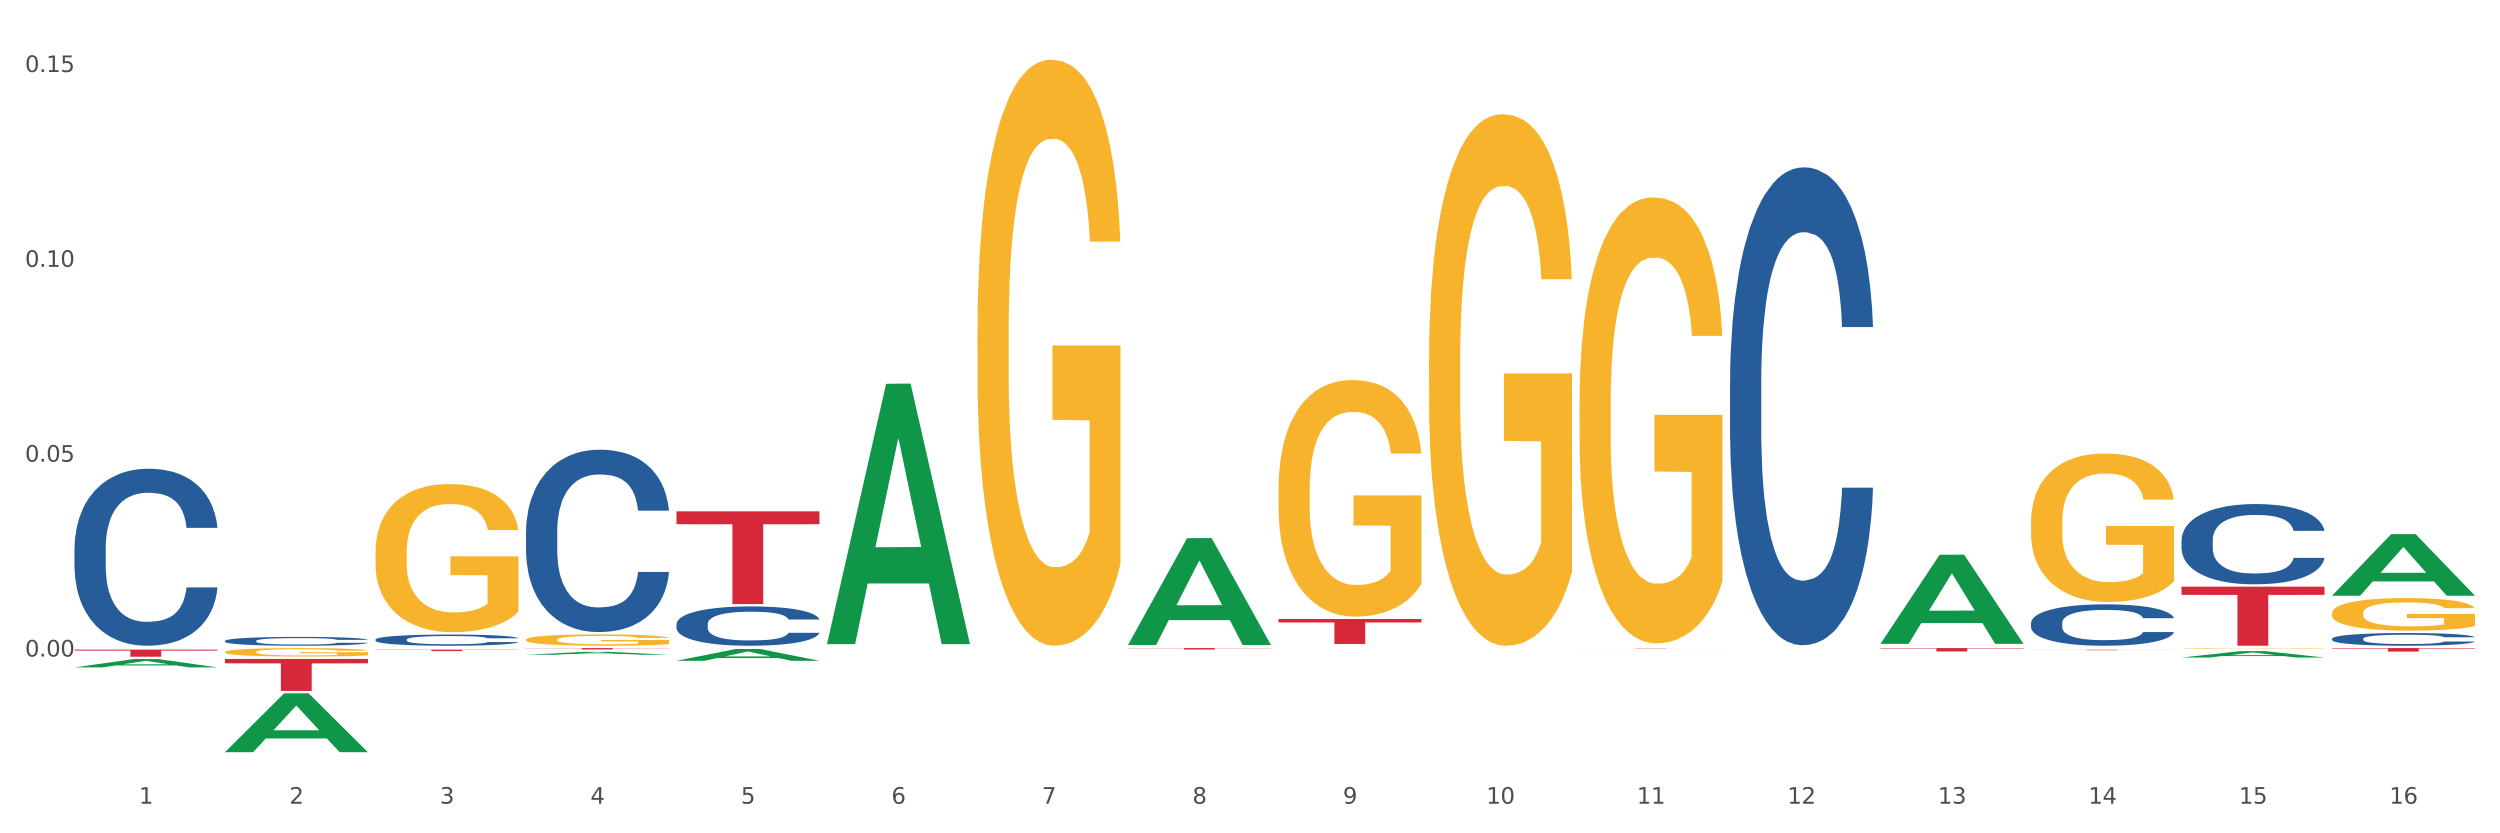 <?xml version="1.0" encoding="utf-8" standalone="no"?>
<!DOCTYPE svg PUBLIC "-//W3C//DTD SVG 1.1//EN"
  "http://www.w3.org/Graphics/SVG/1.1/DTD/svg11.dtd">
<svg xmlns:xlink="http://www.w3.org/1999/xlink" width="1080pt" height="360pt" viewBox="0 0 1080 360" xmlns="http://www.w3.org/2000/svg" version="1.1">
 <rect x="0" y="0" width="1080" height="360" fill="#333333" stroke="none"/>
 <defs>
  <style type="text/css">*{stroke-linejoin: round; stroke-linecap: butt}</style>
 </defs>
 <g id="figure_1">
  <g id="patch_1">
   <path d="M 0 360 
L 1080 360 
L 1080 0 
L 0 0 
z
" style="fill: #ffffff; stroke: #ffffff; stroke-linejoin: miter"/>
  </g>
  <g id="axes_1">
   <g id="matplotlib.axis_1">
    <g id="xtick_1">
     <g id="text_1">
      <!-- 1 -->
      <g style="fill: #4d4d4d" transform="translate(60.004 347.204) scale(0.096 -0.096)">
       <defs>
        <path id="DejaVuSans-31" d="M 794 531 
L 1825 531 
L 1825 4091 
L 703 3866 
L 703 4441 
L 1819 4666 
L 2450 4666 
L 2450 531 
L 3481 531 
L 3481 0 
L 794 0 
L 794 531 
z
" transform="scale(0.016)"/>
       </defs>
       <use xlink:href="#DejaVuSans-31"/>
      </g>
     </g>
    </g>
    <g id="xtick_2">
     <g id="text_2">
      <!-- 2 -->
      <g style="fill: #4d4d4d" transform="translate(125.021 347.204) scale(0.096 -0.096)">
       <defs>
        <path id="DejaVuSans-32" d="M 1228 531 
L 3431 531 
L 3431 0 
L 469 0 
L 469 531 
Q 828 903 1448 1529 
Q 2069 2156 2228 2338 
Q 2531 2678 2651 2914 
Q 2772 3150 2772 3378 
Q 2772 3750 2511 3984 
Q 2250 4219 1831 4219 
Q 1534 4219 1204 4116 
Q 875 4013 500 3803 
L 500 4441 
Q 881 4594 1212 4672 
Q 1544 4750 1819 4750 
Q 2544 4750 2975 4387 
Q 3406 4025 3406 3419 
Q 3406 3131 3298 2873 
Q 3191 2616 2906 2266 
Q 2828 2175 2409 1742 
Q 1991 1309 1228 531 
z
" transform="scale(0.016)"/>
       </defs>
       <use xlink:href="#DejaVuSans-32"/>
      </g>
     </g>
    </g>
    <g id="xtick_3">
     <g id="text_3">
      <!-- 3 -->
      <g style="fill: #4d4d4d" transform="translate(190.039 347.204) scale(0.096 -0.096)">
       <defs>
        <path id="DejaVuSans-33" d="M 2597 2516 
Q 3050 2419 3304 2112 
Q 3559 1806 3559 1356 
Q 3559 666 3084 287 
Q 2609 -91 1734 -91 
Q 1441 -91 1130 -33 
Q 819 25 488 141 
L 488 750 
Q 750 597 1062 519 
Q 1375 441 1716 441 
Q 2309 441 2620 675 
Q 2931 909 2931 1356 
Q 2931 1769 2642 2001 
Q 2353 2234 1838 2234 
L 1294 2234 
L 1294 2753 
L 1863 2753 
Q 2328 2753 2575 2939 
Q 2822 3125 2822 3475 
Q 2822 3834 2567 4026 
Q 2313 4219 1838 4219 
Q 1578 4219 1281 4162 
Q 984 4106 628 3988 
L 628 4550 
Q 988 4650 1302 4700 
Q 1616 4750 1894 4750 
Q 2613 4750 3031 4423 
Q 3450 4097 3450 3541 
Q 3450 3153 3228 2886 
Q 3006 2619 2597 2516 
z
" transform="scale(0.016)"/>
       </defs>
       <use xlink:href="#DejaVuSans-33"/>
      </g>
     </g>
    </g>
    <g id="xtick_4">
     <g id="text_4">
      <!-- 4 -->
      <g style="fill: #4d4d4d" transform="translate(255.056 347.204) scale(0.096 -0.096)">
       <defs>
        <path id="DejaVuSans-34" d="M 2419 4116 
L 825 1625 
L 2419 1625 
L 2419 4116 
z
M 2253 4666 
L 3047 4666 
L 3047 1625 
L 3713 1625 
L 3713 1100 
L 3047 1100 
L 3047 0 
L 2419 0 
L 2419 1100 
L 313 1100 
L 313 1709 
L 2253 4666 
z
" transform="scale(0.016)"/>
       </defs>
       <use xlink:href="#DejaVuSans-34"/>
      </g>
     </g>
    </g>
    <g id="xtick_5">
     <g id="text_5">
      <!-- 5 -->
      <g style="fill: #4d4d4d" transform="translate(320.073 347.204) scale(0.096 -0.096)">
       <defs>
        <path id="DejaVuSans-35" d="M 691 4666 
L 3169 4666 
L 3169 4134 
L 1269 4134 
L 1269 2991 
Q 1406 3038 1543 3061 
Q 1681 3084 1819 3084 
Q 2600 3084 3056 2656 
Q 3513 2228 3513 1497 
Q 3513 744 3044 326 
Q 2575 -91 1722 -91 
Q 1428 -91 1123 -41 
Q 819 9 494 109 
L 494 744 
Q 775 591 1075 516 
Q 1375 441 1709 441 
Q 2250 441 2565 725 
Q 2881 1009 2881 1497 
Q 2881 1984 2565 2268 
Q 2250 2553 1709 2553 
Q 1456 2553 1204 2497 
Q 953 2441 691 2322 
L 691 4666 
z
" transform="scale(0.016)"/>
       </defs>
       <use xlink:href="#DejaVuSans-35"/>
      </g>
     </g>
    </g>
    <g id="xtick_6">
     <g id="text_6">
      <!-- 6 -->
      <g style="fill: #4d4d4d" transform="translate(385.09 347.204) scale(0.096 -0.096)">
       <defs>
        <path id="DejaVuSans-36" d="M 2113 2584 
Q 1688 2584 1439 2293 
Q 1191 2003 1191 1497 
Q 1191 994 1439 701 
Q 1688 409 2113 409 
Q 2538 409 2786 701 
Q 3034 994 3034 1497 
Q 3034 2003 2786 2293 
Q 2538 2584 2113 2584 
z
M 3366 4563 
L 3366 3988 
Q 3128 4100 2886 4159 
Q 2644 4219 2406 4219 
Q 1781 4219 1451 3797 
Q 1122 3375 1075 2522 
Q 1259 2794 1537 2939 
Q 1816 3084 2150 3084 
Q 2853 3084 3261 2657 
Q 3669 2231 3669 1497 
Q 3669 778 3244 343 
Q 2819 -91 2113 -91 
Q 1303 -91 875 529 
Q 447 1150 447 2328 
Q 447 3434 972 4092 
Q 1497 4750 2381 4750 
Q 2619 4750 2861 4703 
Q 3103 4656 3366 4563 
z
" transform="scale(0.016)"/>
       </defs>
       <use xlink:href="#DejaVuSans-36"/>
      </g>
     </g>
    </g>
    <g id="xtick_7">
     <g id="text_7">
      <!-- 7 -->
      <g style="fill: #4d4d4d" transform="translate(450.108 347.204) scale(0.096 -0.096)">
       <defs>
        <path id="DejaVuSans-37" d="M 525 4666 
L 3525 4666 
L 3525 4397 
L 1831 0 
L 1172 0 
L 2766 4134 
L 525 4134 
L 525 4666 
z
" transform="scale(0.016)"/>
       </defs>
       <use xlink:href="#DejaVuSans-37"/>
      </g>
     </g>
    </g>
    <g id="xtick_8">
     <g id="text_8">
      <!-- 8 -->
      <g style="fill: #4d4d4d" transform="translate(515.125 347.204) scale(0.096 -0.096)">
       <defs>
        <path id="DejaVuSans-38" d="M 2034 2216 
Q 1584 2216 1326 1975 
Q 1069 1734 1069 1313 
Q 1069 891 1326 650 
Q 1584 409 2034 409 
Q 2484 409 2743 651 
Q 3003 894 3003 1313 
Q 3003 1734 2745 1975 
Q 2488 2216 2034 2216 
z
M 1403 2484 
Q 997 2584 770 2862 
Q 544 3141 544 3541 
Q 544 4100 942 4425 
Q 1341 4750 2034 4750 
Q 2731 4750 3128 4425 
Q 3525 4100 3525 3541 
Q 3525 3141 3298 2862 
Q 3072 2584 2669 2484 
Q 3125 2378 3379 2068 
Q 3634 1759 3634 1313 
Q 3634 634 3220 271 
Q 2806 -91 2034 -91 
Q 1263 -91 848 271 
Q 434 634 434 1313 
Q 434 1759 690 2068 
Q 947 2378 1403 2484 
z
M 1172 3481 
Q 1172 3119 1398 2916 
Q 1625 2713 2034 2713 
Q 2441 2713 2670 2916 
Q 2900 3119 2900 3481 
Q 2900 3844 2670 4047 
Q 2441 4250 2034 4250 
Q 1625 4250 1398 4047 
Q 1172 3844 1172 3481 
z
" transform="scale(0.016)"/>
       </defs>
       <use xlink:href="#DejaVuSans-38"/>
      </g>
     </g>
    </g>
    <g id="xtick_9">
     <g id="text_9">
      <!-- 9 -->
      <g style="fill: #4d4d4d" transform="translate(580.142 347.204) scale(0.096 -0.096)">
       <defs>
        <path id="DejaVuSans-39" d="M 703 97 
L 703 672 
Q 941 559 1184 500 
Q 1428 441 1663 441 
Q 2288 441 2617 861 
Q 2947 1281 2994 2138 
Q 2813 1869 2534 1725 
Q 2256 1581 1919 1581 
Q 1219 1581 811 2004 
Q 403 2428 403 3163 
Q 403 3881 828 4315 
Q 1253 4750 1959 4750 
Q 2769 4750 3195 4129 
Q 3622 3509 3622 2328 
Q 3622 1225 3098 567 
Q 2575 -91 1691 -91 
Q 1453 -91 1209 -44 
Q 966 3 703 97 
z
M 1959 2075 
Q 2384 2075 2632 2365 
Q 2881 2656 2881 3163 
Q 2881 3666 2632 3958 
Q 2384 4250 1959 4250 
Q 1534 4250 1286 3958 
Q 1038 3666 1038 3163 
Q 1038 2656 1286 2365 
Q 1534 2075 1959 2075 
z
" transform="scale(0.016)"/>
       </defs>
       <use xlink:href="#DejaVuSans-39"/>
      </g>
     </g>
    </g>
    <g id="xtick_10">
     <g id="text_10">
      <!-- 10 -->
      <g style="fill: #4d4d4d" transform="translate(642.105 347.204) scale(0.096 -0.096)">
       <defs>
        <path id="DejaVuSans-30" d="M 2034 4250 
Q 1547 4250 1301 3770 
Q 1056 3291 1056 2328 
Q 1056 1369 1301 889 
Q 1547 409 2034 409 
Q 2525 409 2770 889 
Q 3016 1369 3016 2328 
Q 3016 3291 2770 3770 
Q 2525 4250 2034 4250 
z
M 2034 4750 
Q 2819 4750 3233 4129 
Q 3647 3509 3647 2328 
Q 3647 1150 3233 529 
Q 2819 -91 2034 -91 
Q 1250 -91 836 529 
Q 422 1150 422 2328 
Q 422 3509 836 4129 
Q 1250 4750 2034 4750 
z
" transform="scale(0.016)"/>
       </defs>
       <use xlink:href="#DejaVuSans-31"/>
       <use xlink:href="#DejaVuSans-30" transform="translate(63.623 0)"/>
      </g>
     </g>
    </g>
    <g id="xtick_11">
     <g id="text_11">
      <!-- 11 -->
      <g style="fill: #4d4d4d" transform="translate(707.123 347.204) scale(0.096 -0.096)">
       <use xlink:href="#DejaVuSans-31"/>
       <use xlink:href="#DejaVuSans-31" transform="translate(63.623 0)"/>
      </g>
     </g>
    </g>
    <g id="xtick_12">
     <g id="text_12">
      <!-- 12 -->
      <g style="fill: #4d4d4d" transform="translate(772.14 347.204) scale(0.096 -0.096)">
       <use xlink:href="#DejaVuSans-31"/>
       <use xlink:href="#DejaVuSans-32" transform="translate(63.623 0)"/>
      </g>
     </g>
    </g>
    <g id="xtick_13">
     <g id="text_13">
      <!-- 13 -->
      <g style="fill: #4d4d4d" transform="translate(837.157 347.204) scale(0.096 -0.096)">
       <use xlink:href="#DejaVuSans-31"/>
       <use xlink:href="#DejaVuSans-33" transform="translate(63.623 0)"/>
      </g>
     </g>
    </g>
    <g id="xtick_14">
     <g id="text_14">
      <!-- 14 -->
      <g style="fill: #4d4d4d" transform="translate(902.174 347.204) scale(0.096 -0.096)">
       <use xlink:href="#DejaVuSans-31"/>
       <use xlink:href="#DejaVuSans-34" transform="translate(63.623 0)"/>
      </g>
     </g>
    </g>
    <g id="xtick_15">
     <g id="text_15">
      <!-- 15 -->
      <g style="fill: #4d4d4d" transform="translate(967.192 347.204) scale(0.096 -0.096)">
       <use xlink:href="#DejaVuSans-31"/>
       <use xlink:href="#DejaVuSans-35" transform="translate(63.623 0)"/>
      </g>
     </g>
    </g>
    <g id="xtick_16">
     <g id="text_16">
      <!-- 16 -->
      <g style="fill: #4d4d4d" transform="translate(1032.209 347.204) scale(0.096 -0.096)">
       <use xlink:href="#DejaVuSans-31"/>
       <use xlink:href="#DejaVuSans-36" transform="translate(63.623 0)"/>
      </g>
     </g>
    </g>
    <g id="xtick_17"/>
    <g id="xtick_18"/>
    <g id="xtick_19"/>
    <g id="xtick_20"/>
    <g id="xtick_21"/>
    <g id="xtick_22"/>
    <g id="xtick_23"/>
    <g id="xtick_24"/>
    <g id="xtick_25"/>
    <g id="xtick_26"/>
    <g id="xtick_27"/>
    <g id="xtick_28"/>
    <g id="xtick_29"/>
    <g id="xtick_30"/>
    <g id="xtick_31"/>
   </g>
   <g id="matplotlib.axis_2">
    <g id="ytick_1">
     <g id="text_17">
      <!-- 0.00 -->
      <g style="fill: #4d4d4d" transform="translate(10.8 283.622) scale(0.096 -0.096)">
       <defs>
        <path id="DejaVuSans-2e" d="M 684 794 
L 1344 794 
L 1344 0 
L 684 0 
L 684 794 
z
" transform="scale(0.016)"/>
       </defs>
       <use xlink:href="#DejaVuSans-30"/>
       <use xlink:href="#DejaVuSans-2e" transform="translate(63.623 0)"/>
       <use xlink:href="#DejaVuSans-30" transform="translate(95.41 0)"/>
       <use xlink:href="#DejaVuSans-30" transform="translate(159.033 0)"/>
      </g>
     </g>
    </g>
    <g id="ytick_2">
     <g id="text_18">
      <!-- 0.05 -->
      <g style="fill: #4d4d4d" transform="translate(10.8 199.453) scale(0.096 -0.096)">
       <use xlink:href="#DejaVuSans-30"/>
       <use xlink:href="#DejaVuSans-2e" transform="translate(63.623 0)"/>
       <use xlink:href="#DejaVuSans-30" transform="translate(95.41 0)"/>
       <use xlink:href="#DejaVuSans-35" transform="translate(159.033 0)"/>
      </g>
     </g>
    </g>
    <g id="ytick_3">
     <g id="text_19">
      <!-- 0.10 -->
      <g style="fill: #4d4d4d" transform="translate(10.8 115.284) scale(0.096 -0.096)">
       <use xlink:href="#DejaVuSans-30"/>
       <use xlink:href="#DejaVuSans-2e" transform="translate(63.623 0)"/>
       <use xlink:href="#DejaVuSans-31" transform="translate(95.41 0)"/>
       <use xlink:href="#DejaVuSans-30" transform="translate(159.033 0)"/>
      </g>
     </g>
    </g>
    <g id="ytick_4">
     <g id="text_20">
      <!-- 0.15 -->
      <g style="fill: #4d4d4d" transform="translate(10.8 31.115) scale(0.096 -0.096)">
       <use xlink:href="#DejaVuSans-30"/>
       <use xlink:href="#DejaVuSans-2e" transform="translate(63.623 0)"/>
       <use xlink:href="#DejaVuSans-31" transform="translate(95.41 0)"/>
       <use xlink:href="#DejaVuSans-35" transform="translate(159.033 0)"/>
      </g>
     </g>
    </g>
    <g id="ytick_5"/>
    <g id="ytick_6"/>
    <g id="ytick_7"/>
    <g id="ytick_8"/>
   </g>
   <g id="PolyCollection_1">
    <path d="M 32.175 288.312 
L 32.239 288.309 
L 57.709 284.721 
L 68.28 284.717 
L 93.941 288.319 
L 81.715 288.319 
L 76.176 287.48 
L 49.877 287.48 
L 49.686 287.494 
L 44.337 288.319 
L 32.175 288.319 
L 32.175 288.312 
L 53.188 286.98 
L 72.864 286.976 
L 63.122 285.485 
L 62.995 285.478 
L 62.867 285.488 
L 53.125 286.976 
L 53.188 286.98 
L 32.175 288.312 
z
" clip-path="url(#p51ffad0841)" style="fill: #109648"/>
    <path d="M 162.209 276.296 
L 162.282 276.291 
L 162.282 276.168 
L 162.502 276 
L 163.305 275.691 
L 164.327 275.457 
L 166.079 275.183 
L 167.028 275.069 
L 168.269 274.941 
L 170.825 274.733 
L 173.745 274.557 
L 175.789 274.46 
L 177.323 274.398 
L 180.754 274.287 
L 182.725 274.239 
L 184.77 274.199 
L 186.522 274.173 
L 189.442 274.142 
L 191.778 274.128 
L 194.48 274.124 
L 196.743 274.128 
L 199.737 274.146 
L 204.117 274.199 
L 205.796 274.23 
L 208.06 274.283 
L 210.396 274.354 
L 212.294 274.424 
L 214.485 274.526 
L 216.748 274.658 
L 218.938 274.826 
L 220.471 274.98 
L 221.713 275.144 
L 222.808 275.342 
L 223.611 275.559 
L 223.976 275.74 
L 210.615 275.74 
L 210.25 275.576 
L 209.52 275.4 
L 208.79 275.281 
L 207.987 275.183 
L 206.746 275.073 
L 205.65 275.002 
L 203.825 274.919 
L 202.146 274.866 
L 200.759 274.835 
L 199.079 274.808 
L 195.502 274.782 
L 192.947 274.782 
L 191.34 274.791 
L 189.369 274.813 
L 187.69 274.844 
L 185.719 274.897 
L 184.185 274.954 
L 182.652 275.029 
L 181.776 275.082 
L 180.462 275.179 
L 179.586 275.258 
L 178.418 275.395 
L 177.761 275.492 
L 176.592 275.744 
L 176.081 275.929 
L 175.862 276.057 
L 175.716 276.199 
L 175.716 276.887 
L 176.154 277.196 
L 176.519 277.329 
L 177.104 277.479 
L 178.199 277.673 
L 179.805 277.863 
L 181.484 278 
L 182.871 278.084 
L 184.185 278.145 
L 185.5 278.194 
L 187.106 278.238 
L 188.42 278.264 
L 190.391 278.291 
L 192.728 278.304 
L 194.553 278.304 
L 198.276 278.282 
L 199.956 278.26 
L 201.562 278.229 
L 203.314 278.181 
L 204.701 278.128 
L 205.504 278.088 
L 206.819 278.004 
L 207.841 277.916 
L 208.717 277.814 
L 209.301 277.726 
L 209.958 277.594 
L 210.469 277.443 
L 210.615 277.364 
L 223.976 277.364 
L 223.684 277.523 
L 223.173 277.677 
L 222.151 277.885 
L 221.348 278.004 
L 220.106 278.15 
L 218.792 278.273 
L 216.967 278.41 
L 215.288 278.512 
L 213.535 278.6 
L 211.637 278.679 
L 208.206 278.79 
L 206.965 278.821 
L 204.336 278.874 
L 202.292 278.905 
L 199.299 278.935 
L 196.232 278.953 
L 193.02 278.958 
L 190.172 278.949 
L 187.033 278.922 
L 185.062 278.896 
L 182.871 278.856 
L 180.316 278.794 
L 177.907 278.719 
L 175.643 278.631 
L 173.526 278.529 
L 171.555 278.415 
L 168.999 278.225 
L 167.101 278.039 
L 165.714 277.867 
L 164.765 277.722 
L 163.816 277.536 
L 163.305 277.408 
L 162.502 277.099 
L 162.209 276.812 
L 162.209 276.296 
z
" clip-path="url(#p51ffad0841)" style="fill: #255c99"/>
    <path d="M 227.227 229.664 
L 227.3 229.592 
L 227.3 227.577 
L 227.519 224.843 
L 228.322 219.806 
L 229.344 215.993 
L 231.096 211.532 
L 232.045 209.661 
L 233.287 207.575 
L 235.842 204.193 
L 238.762 201.315 
L 240.807 199.732 
L 242.34 198.725 
L 245.771 196.926 
L 247.743 196.135 
L 249.787 195.487 
L 251.539 195.055 
L 254.459 194.552 
L 256.796 194.336 
L 259.497 194.264 
L 261.76 194.336 
L 264.754 194.624 
L 269.134 195.487 
L 270.814 195.991 
L 273.077 196.854 
L 275.413 198.005 
L 277.312 199.157 
L 279.502 200.811 
L 281.765 202.97 
L 283.955 205.704 
L 285.489 208.222 
L 286.73 210.885 
L 287.825 214.122 
L 288.628 217.648 
L 288.993 220.598 
L 275.632 220.598 
L 275.267 217.936 
L 274.537 215.058 
L 273.807 213.115 
L 273.004 211.532 
L 271.763 209.733 
L 270.668 208.582 
L 268.842 207.215 
L 267.163 206.352 
L 265.776 205.848 
L 264.097 205.416 
L 260.519 204.985 
L 257.964 204.985 
L 256.358 205.128 
L 254.386 205.488 
L 252.707 205.992 
L 250.736 206.855 
L 249.203 207.791 
L 247.669 209.014 
L 246.793 209.877 
L 245.479 211.46 
L 244.603 212.755 
L 243.435 214.986 
L 242.778 216.569 
L 241.61 220.67 
L 241.099 223.692 
L 240.88 225.778 
L 240.734 228.081 
L 240.734 239.305 
L 241.172 244.342 
L 241.537 246.5 
L 242.121 248.946 
L 243.216 252.112 
L 244.822 255.206 
L 246.501 257.437 
L 247.889 258.804 
L 249.203 259.811 
L 250.517 260.602 
L 252.123 261.322 
L 253.437 261.754 
L 255.409 262.185 
L 257.745 262.401 
L 259.57 262.401 
L 263.294 262.041 
L 264.973 261.682 
L 266.579 261.178 
L 268.331 260.387 
L 269.718 259.523 
L 270.522 258.876 
L 271.836 257.509 
L 272.858 256.07 
L 273.734 254.415 
L 274.318 252.976 
L 274.975 250.817 
L 275.486 248.371 
L 275.632 247.076 
L 288.993 247.076 
L 288.701 249.666 
L 288.19 252.184 
L 287.168 255.566 
L 286.365 257.509 
L 285.124 259.883 
L 283.809 261.898 
L 281.984 264.128 
L 280.305 265.783 
L 278.553 267.222 
L 276.654 268.517 
L 273.223 270.316 
L 271.982 270.819 
L 269.353 271.683 
L 267.309 272.187 
L 264.316 272.69 
L 261.249 272.978 
L 258.037 273.05 
L 255.19 272.906 
L 252.05 272.474 
L 250.079 272.043 
L 247.889 271.395 
L 245.333 270.388 
L 242.924 269.165 
L 240.661 267.726 
L 238.543 266.071 
L 236.572 264.2 
L 234.017 261.106 
L 232.118 258.084 
L 230.731 255.278 
L 229.782 252.904 
L 228.833 249.882 
L 228.322 247.795 
L 227.519 242.759 
L 227.227 238.082 
L 227.227 229.664 
z
" clip-path="url(#p51ffad0841)" style="fill: #255c99"/>
    <path d="M 292.244 269.601 
L 292.317 269.586 
L 292.317 269.151 
L 292.536 268.562 
L 293.339 267.476 
L 294.361 266.653 
L 296.113 265.691 
L 297.063 265.288 
L 298.304 264.838 
L 300.859 264.109 
L 303.78 263.488 
L 305.824 263.147 
L 307.357 262.93 
L 310.788 262.542 
L 312.76 262.371 
L 314.804 262.231 
L 316.556 262.138 
L 319.477 262.03 
L 321.813 261.983 
L 324.514 261.968 
L 326.778 261.983 
L 329.771 262.045 
L 334.152 262.231 
L 335.831 262.34 
L 338.094 262.526 
L 340.431 262.774 
L 342.329 263.023 
L 344.519 263.38 
L 346.782 263.845 
L 348.973 264.435 
L 350.506 264.978 
L 351.747 265.552 
L 352.842 266.25 
L 353.645 267.01 
L 354.01 267.646 
L 340.65 267.646 
L 340.284 267.072 
L 339.554 266.452 
L 338.824 266.033 
L 338.021 265.691 
L 336.78 265.303 
L 335.685 265.055 
L 333.86 264.76 
L 332.18 264.574 
L 330.793 264.466 
L 329.114 264.373 
L 325.536 264.279 
L 322.981 264.279 
L 321.375 264.31 
L 319.404 264.388 
L 317.724 264.497 
L 315.753 264.683 
L 314.22 264.885 
L 312.687 265.148 
L 311.811 265.335 
L 310.496 265.676 
L 309.62 265.955 
L 308.452 266.436 
L 307.795 266.777 
L 306.627 267.662 
L 306.116 268.314 
L 305.897 268.764 
L 305.751 269.26 
L 305.751 271.681 
L 306.189 272.767 
L 306.554 273.232 
L 307.138 273.76 
L 308.233 274.442 
L 309.839 275.11 
L 311.519 275.591 
L 312.906 275.885 
L 314.22 276.103 
L 315.534 276.273 
L 317.14 276.428 
L 318.455 276.522 
L 320.426 276.615 
L 322.762 276.661 
L 324.587 276.661 
L 328.311 276.584 
L 329.99 276.506 
L 331.596 276.397 
L 333.349 276.227 
L 334.736 276.041 
L 335.539 275.901 
L 336.853 275.606 
L 337.875 275.296 
L 338.751 274.939 
L 339.335 274.629 
L 339.992 274.163 
L 340.504 273.636 
L 340.65 273.356 
L 354.01 273.356 
L 353.718 273.915 
L 353.207 274.458 
L 352.185 275.187 
L 351.382 275.606 
L 350.141 276.118 
L 348.827 276.553 
L 347.001 277.034 
L 345.322 277.39 
L 343.57 277.701 
L 341.672 277.98 
L 338.24 278.368 
L 336.999 278.477 
L 334.371 278.663 
L 332.326 278.771 
L 329.333 278.88 
L 326.267 278.942 
L 323.054 278.958 
L 320.207 278.926 
L 317.067 278.833 
L 315.096 278.74 
L 312.906 278.601 
L 310.35 278.383 
L 307.941 278.12 
L 305.678 277.809 
L 303.561 277.452 
L 301.589 277.049 
L 299.034 276.382 
L 297.136 275.73 
L 295.748 275.125 
L 294.799 274.613 
L 293.85 273.961 
L 293.339 273.511 
L 292.536 272.425 
L 292.244 271.417 
L 292.244 269.601 
z
" clip-path="url(#p51ffad0841)" style="fill: #255c99"/>
    <path d="M 747.365 165.044 
L 747.438 164.855 
L 747.438 159.576 
L 747.657 152.412 
L 748.46 139.214 
L 749.482 129.222 
L 751.234 117.532 
L 752.183 112.63 
L 753.424 107.163 
L 755.98 98.301 
L 758.9 90.76 
L 760.944 86.612 
L 762.478 83.972 
L 765.909 79.259 
L 767.88 77.185 
L 769.925 75.488 
L 771.677 74.357 
L 774.597 73.037 
L 776.934 72.472 
L 779.635 72.283 
L 781.898 72.472 
L 784.892 73.226 
L 789.272 75.488 
L 790.952 76.808 
L 793.215 79.07 
L 795.551 82.087 
L 797.449 85.104 
L 799.64 89.44 
L 801.903 95.096 
L 804.093 102.261 
L 805.627 108.859 
L 806.868 115.835 
L 807.963 124.32 
L 808.766 133.558 
L 809.131 141.288 
L 795.77 141.288 
L 795.405 134.312 
L 794.675 126.771 
L 793.945 121.68 
L 793.142 117.532 
L 791.901 112.819 
L 790.806 109.802 
L 788.98 106.22 
L 787.301 103.957 
L 785.914 102.638 
L 784.235 101.506 
L 780.657 100.375 
L 778.102 100.375 
L 776.496 100.752 
L 774.524 101.695 
L 772.845 103.015 
L 770.874 105.277 
L 769.341 107.728 
L 767.807 110.933 
L 766.931 113.196 
L 765.617 117.344 
L 764.741 120.737 
L 763.573 126.582 
L 762.916 130.73 
L 761.748 141.477 
L 761.237 149.395 
L 761.018 154.863 
L 760.871 160.896 
L 760.871 190.308 
L 761.31 203.506 
L 761.675 209.162 
L 762.259 215.572 
L 763.354 223.868 
L 764.96 231.975 
L 766.639 237.82 
L 768.026 241.402 
L 769.341 244.041 
L 770.655 246.115 
L 772.261 248.001 
L 773.575 249.132 
L 775.546 250.263 
L 777.883 250.829 
L 779.708 250.829 
L 783.432 249.886 
L 785.111 248.943 
L 786.717 247.624 
L 788.469 245.55 
L 789.856 243.287 
L 790.66 241.59 
L 791.974 238.008 
L 792.996 234.237 
L 793.872 229.901 
L 794.456 226.13 
L 795.113 220.474 
L 795.624 214.064 
L 795.77 210.67 
L 809.131 210.67 
L 808.839 217.457 
L 808.328 224.056 
L 807.306 232.918 
L 806.503 238.008 
L 805.262 244.23 
L 803.947 249.509 
L 802.122 255.354 
L 800.443 259.69 
L 798.691 263.461 
L 796.792 266.854 
L 793.361 271.568 
L 792.12 272.888 
L 789.491 275.15 
L 787.447 276.47 
L 784.454 277.79 
L 781.387 278.544 
L 778.175 278.732 
L 775.327 278.355 
L 772.188 277.224 
L 770.217 276.093 
L 768.026 274.396 
L 765.471 271.756 
L 763.062 268.551 
L 760.798 264.781 
L 758.681 260.444 
L 756.71 255.542 
L 754.155 247.435 
L 752.256 239.516 
L 750.869 232.163 
L 749.92 225.942 
L 748.971 218.023 
L 748.46 212.555 
L 747.657 199.358 
L 747.365 187.103 
L 747.365 165.044 
z
" clip-path="url(#p51ffad0841)" style="fill: #255c99"/>
    <path d="M 877.399 269.109 
L 877.472 269.093 
L 877.472 268.636 
L 877.691 268.015 
L 878.494 266.872 
L 879.516 266.006 
L 881.269 264.993 
L 882.218 264.569 
L 883.459 264.095 
L 886.014 263.328 
L 888.935 262.674 
L 890.979 262.315 
L 892.512 262.086 
L 895.944 261.678 
L 897.915 261.498 
L 899.959 261.351 
L 901.711 261.253 
L 904.632 261.139 
L 906.968 261.09 
L 909.67 261.074 
L 911.933 261.09 
L 914.926 261.155 
L 919.307 261.351 
L 920.986 261.466 
L 923.249 261.662 
L 925.586 261.923 
L 927.484 262.184 
L 929.674 262.56 
L 931.938 263.05 
L 934.128 263.671 
L 935.661 264.242 
L 936.902 264.846 
L 937.997 265.581 
L 938.8 266.382 
L 939.166 267.051 
L 925.805 267.051 
L 925.44 266.447 
L 924.71 265.794 
L 923.979 265.353 
L 923.176 264.993 
L 921.935 264.585 
L 920.84 264.324 
L 919.015 264.014 
L 917.336 263.818 
L 915.948 263.703 
L 914.269 263.605 
L 910.692 263.507 
L 908.136 263.507 
L 906.53 263.54 
L 904.559 263.622 
L 902.88 263.736 
L 900.908 263.932 
L 899.375 264.144 
L 897.842 264.422 
L 896.966 264.618 
L 895.652 264.977 
L 894.775 265.271 
L 893.607 265.777 
L 892.95 266.137 
L 891.782 267.068 
L 891.271 267.754 
L 891.052 268.227 
L 890.906 268.75 
L 890.906 271.298 
L 891.344 272.441 
L 891.709 272.931 
L 892.293 273.486 
L 893.388 274.205 
L 894.995 274.907 
L 896.674 275.413 
L 898.061 275.724 
L 899.375 275.952 
L 900.689 276.132 
L 902.296 276.295 
L 903.61 276.393 
L 905.581 276.491 
L 907.917 276.54 
L 909.743 276.54 
L 913.466 276.459 
L 915.145 276.377 
L 916.751 276.263 
L 918.504 276.083 
L 919.891 275.887 
L 920.694 275.74 
L 922.008 275.43 
L 923.03 275.103 
L 923.906 274.727 
L 924.491 274.401 
L 925.148 273.911 
L 925.659 273.356 
L 925.805 273.062 
L 939.166 273.062 
L 938.873 273.65 
L 938.362 274.221 
L 937.34 274.989 
L 936.537 275.43 
L 935.296 275.969 
L 933.982 276.426 
L 932.157 276.932 
L 930.477 277.308 
L 928.725 277.635 
L 926.827 277.929 
L 923.395 278.337 
L 922.154 278.451 
L 919.526 278.647 
L 917.482 278.762 
L 914.488 278.876 
L 911.422 278.941 
L 908.209 278.958 
L 905.362 278.925 
L 902.223 278.827 
L 900.251 278.729 
L 898.061 278.582 
L 895.506 278.353 
L 893.096 278.076 
L 890.833 277.749 
L 888.716 277.373 
L 886.744 276.949 
L 884.189 276.246 
L 882.291 275.56 
L 880.904 274.923 
L 879.954 274.384 
L 879.005 273.699 
L 878.494 273.225 
L 877.691 272.082 
L 877.399 271.02 
L 877.399 269.109 
z
" clip-path="url(#p51ffad0841)" style="fill: #255c99"/>
    <path d="M 942.416 233.328 
L 942.489 233.296 
L 942.489 232.41 
L 942.708 231.206 
L 943.512 228.99 
L 944.534 227.312 
L 946.286 225.348 
L 947.235 224.525 
L 948.476 223.607 
L 951.032 222.118 
L 953.952 220.852 
L 955.996 220.155 
L 957.529 219.712 
L 960.961 218.92 
L 962.932 218.572 
L 964.976 218.287 
L 966.729 218.097 
L 969.649 217.875 
L 971.985 217.78 
L 974.687 217.748 
L 976.95 217.78 
L 979.943 217.907 
L 984.324 218.287 
L 986.003 218.508 
L 988.267 218.888 
L 990.603 219.395 
L 992.501 219.902 
L 994.691 220.63 
L 996.955 221.58 
L 999.145 222.783 
L 1000.678 223.892 
L 1001.919 225.063 
L 1003.015 226.488 
L 1003.818 228.04 
L 1004.183 229.338 
L 990.822 229.338 
L 990.457 228.166 
L 989.727 226.9 
L 988.997 226.045 
L 988.194 225.348 
L 986.952 224.557 
L 985.857 224.05 
L 984.032 223.448 
L 982.353 223.068 
L 980.966 222.847 
L 979.286 222.657 
L 975.709 222.467 
L 973.154 222.467 
L 971.547 222.53 
L 969.576 222.688 
L 967.897 222.91 
L 965.926 223.29 
L 964.392 223.702 
L 962.859 224.24 
L 961.983 224.62 
L 960.669 225.317 
L 959.793 225.887 
L 958.625 226.868 
L 957.967 227.565 
L 956.799 229.37 
L 956.288 230.7 
L 956.069 231.618 
L 955.923 232.631 
L 955.923 237.571 
L 956.361 239.788 
L 956.726 240.738 
L 957.31 241.814 
L 958.406 243.208 
L 960.012 244.569 
L 961.691 245.551 
L 963.078 246.153 
L 964.392 246.596 
L 965.707 246.944 
L 967.313 247.261 
L 968.627 247.451 
L 970.598 247.641 
L 972.935 247.736 
L 974.76 247.736 
L 978.483 247.578 
L 980.163 247.419 
L 981.769 247.198 
L 983.521 246.849 
L 984.908 246.469 
L 985.711 246.184 
L 987.025 245.583 
L 988.048 244.949 
L 988.924 244.221 
L 989.508 243.588 
L 990.165 242.638 
L 990.676 241.561 
L 990.822 240.991 
L 1004.183 240.991 
L 1003.891 242.131 
L 1003.38 243.239 
L 1002.358 244.728 
L 1001.554 245.583 
L 1000.313 246.628 
L 998.999 247.514 
L 997.174 248.496 
L 995.495 249.224 
L 993.742 249.858 
L 991.844 250.428 
L 988.413 251.219 
L 987.171 251.441 
L 984.543 251.821 
L 982.499 252.043 
L 979.505 252.264 
L 976.439 252.391 
L 973.227 252.423 
L 970.379 252.359 
L 967.24 252.169 
L 965.268 251.979 
L 963.078 251.694 
L 960.523 251.251 
L 958.114 250.713 
L 955.85 250.079 
L 953.733 249.351 
L 951.762 248.528 
L 949.206 247.166 
L 947.308 245.836 
L 945.921 244.601 
L 944.972 243.556 
L 944.023 242.226 
L 943.512 241.308 
L 942.708 239.091 
L 942.416 237.033 
L 942.416 233.328 
z
" clip-path="url(#p51ffad0841)" style="fill: #255c99"/>
    <path d="M 1007.434 275.932 
L 1007.507 275.927 
L 1007.507 275.786 
L 1007.726 275.595 
L 1008.529 275.244 
L 1009.551 274.978 
L 1011.303 274.667 
L 1012.252 274.537 
L 1013.493 274.391 
L 1016.049 274.155 
L 1018.969 273.955 
L 1021.013 273.844 
L 1022.547 273.774 
L 1025.978 273.648 
L 1027.949 273.593 
L 1029.994 273.548 
L 1031.746 273.518 
L 1034.666 273.483 
L 1037.003 273.468 
L 1039.704 273.463 
L 1041.967 273.468 
L 1044.961 273.488 
L 1049.341 273.548 
L 1051.021 273.583 
L 1053.284 273.643 
L 1055.62 273.724 
L 1057.518 273.804 
L 1059.709 273.919 
L 1061.972 274.07 
L 1064.162 274.261 
L 1065.696 274.436 
L 1066.937 274.622 
L 1068.032 274.848 
L 1068.835 275.094 
L 1069.2 275.299 
L 1055.839 275.299 
L 1055.474 275.114 
L 1054.744 274.913 
L 1054.014 274.777 
L 1053.211 274.667 
L 1051.97 274.542 
L 1050.875 274.461 
L 1049.049 274.366 
L 1047.37 274.306 
L 1045.983 274.271 
L 1044.304 274.241 
L 1040.726 274.21 
L 1038.171 274.21 
L 1036.565 274.22 
L 1034.593 274.246 
L 1032.914 274.281 
L 1030.943 274.341 
L 1029.41 274.406 
L 1027.876 274.491 
L 1027 274.552 
L 1025.686 274.662 
L 1024.81 274.752 
L 1023.642 274.908 
L 1022.985 275.018 
L 1021.817 275.304 
L 1021.306 275.515 
L 1021.086 275.661 
L 1020.94 275.821 
L 1020.94 276.604 
L 1021.379 276.955 
L 1021.744 277.106 
L 1022.328 277.276 
L 1023.423 277.497 
L 1025.029 277.713 
L 1026.708 277.869 
L 1028.095 277.964 
L 1029.41 278.034 
L 1030.724 278.089 
L 1032.33 278.14 
L 1033.644 278.17 
L 1035.615 278.2 
L 1037.952 278.215 
L 1039.777 278.215 
L 1043.501 278.19 
L 1045.18 278.165 
L 1046.786 278.13 
L 1048.538 278.074 
L 1049.925 278.014 
L 1050.728 277.969 
L 1052.043 277.874 
L 1053.065 277.773 
L 1053.941 277.658 
L 1054.525 277.557 
L 1055.182 277.407 
L 1055.693 277.236 
L 1055.839 277.146 
L 1069.2 277.146 
L 1068.908 277.327 
L 1068.397 277.502 
L 1067.375 277.738 
L 1066.572 277.874 
L 1065.33 278.039 
L 1064.016 278.18 
L 1062.191 278.335 
L 1060.512 278.451 
L 1058.76 278.551 
L 1056.861 278.641 
L 1053.43 278.767 
L 1052.189 278.802 
L 1049.56 278.862 
L 1047.516 278.897 
L 1044.523 278.932 
L 1041.456 278.952 
L 1038.244 278.958 
L 1035.396 278.947 
L 1032.257 278.917 
L 1030.286 278.887 
L 1028.095 278.842 
L 1025.54 278.772 
L 1023.131 278.687 
L 1020.867 278.586 
L 1018.75 278.471 
L 1016.779 278.34 
L 1014.224 278.125 
L 1012.325 277.914 
L 1010.938 277.718 
L 1009.989 277.552 
L 1009.04 277.342 
L 1008.529 277.196 
L 1007.726 276.845 
L 1007.434 276.519 
L 1007.434 275.932 
z
" clip-path="url(#p51ffad0841)" style="fill: #255c99"/>
    <path d="M 97.192 281.663 
L 97.265 281.66 
L 97.265 281.54 
L 97.411 281.436 
L 98.14 281.186 
L 99.234 280.979 
L 100.036 280.869 
L 100.838 280.779 
L 101.786 280.689 
L 102.953 280.595 
L 105.068 280.458 
L 106.381 280.388 
L 107.985 280.315 
L 110.902 280.208 
L 113.017 280.148 
L 115.204 280.098 
L 118.778 280.038 
L 121.111 280.011 
L 123.591 279.991 
L 126.58 279.978 
L 128.841 279.974 
L 133.8 279.984 
L 138.03 280.014 
L 140.071 280.038 
L 142.697 280.078 
L 144.082 280.105 
L 146.343 280.158 
L 148.676 280.228 
L 150.281 280.288 
L 152.687 280.402 
L 154.51 280.515 
L 156.188 280.655 
L 157.063 280.752 
L 157.719 280.842 
L 158.302 280.946 
L 158.886 281.109 
L 145.759 281.109 
L 145.249 280.992 
L 144.447 280.882 
L 143.28 280.775 
L 142.259 280.709 
L 140.509 280.625 
L 138.905 280.572 
L 137.227 280.532 
L 135.185 280.498 
L 133.581 280.482 
L 131.321 280.468 
L 126.872 280.472 
L 123.882 280.498 
L 121.84 280.532 
L 120.528 280.562 
L 119.361 280.595 
L 118.048 280.642 
L 116.517 280.712 
L 115.423 280.775 
L 114.329 280.855 
L 113.454 280.936 
L 112.652 281.029 
L 111.996 281.129 
L 111.485 281.233 
L 111.048 281.359 
L 110.683 281.57 
L 110.683 282.027 
L 110.829 282.13 
L 111.194 282.267 
L 111.631 282.371 
L 112.36 282.494 
L 113.017 282.578 
L 114.256 282.698 
L 115.642 282.798 
L 116.736 282.861 
L 117.83 282.915 
L 119.726 282.988 
L 121.84 283.048 
L 123.664 283.085 
L 126.143 283.118 
L 127.82 283.132 
L 129.279 283.138 
L 132.852 283.138 
L 135.404 283.128 
L 138.248 283.105 
L 140.436 283.075 
L 142.259 283.038 
L 144.301 282.978 
L 145.614 282.921 
L 145.614 282.224 
L 129.57 282.22 
L 129.57 281.757 
L 158.959 281.757 
L 158.959 283.118 
L 157.719 283.188 
L 156.333 283.252 
L 154.875 283.308 
L 152.687 283.379 
L 150.062 283.445 
L 147.728 283.492 
L 145.249 283.532 
L 142.332 283.569 
L 138.54 283.602 
L 136.206 283.615 
L 133.289 283.625 
L 129.862 283.629 
L 126.872 283.622 
L 123.955 283.605 
L 120.892 283.575 
L 117.903 283.532 
L 115.642 283.489 
L 113.381 283.435 
L 110.975 283.365 
L 109.079 283.298 
L 107.62 283.238 
L 106.016 283.162 
L 104.266 283.061 
L 102.953 282.971 
L 101.786 282.878 
L 100.547 282.758 
L 99.672 282.654 
L 98.797 282.524 
L 98.286 282.427 
L 97.703 282.277 
L 97.265 282.067 
L 97.192 281.663 
z
" clip-path="url(#p51ffad0841)" style="fill: #f7b32b"/>
    <path d="M 162.209 238.689 
L 162.282 238.63 
L 162.282 236.527 
L 162.428 234.715 
L 163.157 230.333 
L 164.251 226.71 
L 165.054 224.781 
L 165.856 223.203 
L 166.804 221.626 
L 167.97 219.99 
L 170.085 217.594 
L 171.398 216.367 
L 173.002 215.081 
L 175.919 213.211 
L 178.034 212.159 
L 180.222 211.283 
L 183.795 210.231 
L 186.128 209.763 
L 188.608 209.413 
L 191.598 209.179 
L 193.858 209.121 
L 198.817 209.296 
L 203.047 209.822 
L 205.089 210.231 
L 207.714 210.932 
L 209.099 211.4 
L 211.36 212.335 
L 213.694 213.562 
L 215.298 214.613 
L 217.704 216.6 
L 219.528 218.587 
L 221.205 221.041 
L 222.08 222.736 
L 222.736 224.314 
L 223.32 226.125 
L 223.903 228.989 
L 210.777 228.989 
L 210.266 226.943 
L 209.464 225.015 
L 208.297 223.145 
L 207.276 221.976 
L 205.526 220.515 
L 203.922 219.58 
L 202.245 218.879 
L 200.203 218.295 
L 198.598 218.003 
L 196.338 217.769 
L 191.889 217.827 
L 188.9 218.295 
L 186.858 218.879 
L 185.545 219.405 
L 184.378 219.99 
L 183.066 220.808 
L 181.534 222.035 
L 180.44 223.145 
L 179.347 224.547 
L 178.471 225.95 
L 177.669 227.586 
L 177.013 229.339 
L 176.503 231.151 
L 176.065 233.371 
L 175.7 237.053 
L 175.7 245.058 
L 175.846 246.87 
L 176.211 249.266 
L 176.648 251.077 
L 177.378 253.239 
L 178.034 254.7 
L 179.274 256.804 
L 180.659 258.557 
L 181.753 259.667 
L 182.847 260.602 
L 184.743 261.888 
L 186.858 262.939 
L 188.681 263.582 
L 191.16 264.167 
L 192.837 264.4 
L 194.296 264.517 
L 197.869 264.517 
L 200.422 264.342 
L 203.266 263.933 
L 205.453 263.407 
L 207.276 262.764 
L 209.318 261.712 
L 210.631 260.719 
L 210.631 248.506 
L 194.588 248.448 
L 194.588 240.325 
L 223.976 240.325 
L 223.976 264.167 
L 222.736 265.394 
L 221.351 266.504 
L 219.892 267.497 
L 217.704 268.725 
L 215.079 269.893 
L 212.746 270.711 
L 210.266 271.413 
L 207.349 272.055 
L 203.557 272.64 
L 201.224 272.873 
L 198.307 273.049 
L 194.879 273.107 
L 191.889 272.99 
L 188.972 272.698 
L 185.91 272.172 
L 182.92 271.413 
L 180.659 270.653 
L 178.399 269.718 
L 175.992 268.491 
L 174.096 267.322 
L 172.638 266.27 
L 171.033 264.926 
L 169.283 263.173 
L 167.97 261.595 
L 166.804 259.959 
L 165.564 257.856 
L 164.689 256.044 
L 163.814 253.765 
L 163.303 252.071 
L 162.72 249.441 
L 162.282 245.759 
L 162.209 238.689 
z
" clip-path="url(#p51ffad0841)" style="fill: #f7b32b"/>
    <path d="M 227.227 276.327 
L 227.3 276.322 
L 227.3 276.162 
L 227.445 276.023 
L 228.175 275.688 
L 229.269 275.411 
L 230.071 275.264 
L 230.873 275.143 
L 231.821 275.023 
L 232.988 274.898 
L 235.102 274.714 
L 236.415 274.621 
L 238.019 274.522 
L 240.936 274.379 
L 243.051 274.299 
L 245.239 274.232 
L 248.812 274.152 
L 251.146 274.116 
L 253.625 274.089 
L 256.615 274.071 
L 258.876 274.067 
L 263.834 274.08 
L 268.064 274.12 
L 270.106 274.152 
L 272.731 274.205 
L 274.117 274.241 
L 276.377 274.312 
L 278.711 274.406 
L 280.315 274.487 
L 282.722 274.638 
L 284.545 274.79 
L 286.222 274.978 
L 287.097 275.107 
L 287.753 275.228 
L 288.337 275.367 
L 288.92 275.585 
L 275.794 275.585 
L 275.283 275.429 
L 274.481 275.282 
L 273.315 275.139 
L 272.294 275.049 
L 270.543 274.938 
L 268.939 274.866 
L 267.262 274.813 
L 265.22 274.768 
L 263.616 274.746 
L 261.355 274.728 
L 256.907 274.732 
L 253.917 274.768 
L 251.875 274.813 
L 250.562 274.853 
L 249.396 274.898 
L 248.083 274.96 
L 246.552 275.054 
L 245.458 275.139 
L 244.364 275.246 
L 243.489 275.353 
L 242.687 275.478 
L 242.03 275.612 
L 241.52 275.751 
L 241.082 275.92 
L 240.718 276.202 
L 240.718 276.814 
L 240.863 276.952 
L 241.228 277.135 
L 241.666 277.274 
L 242.395 277.439 
L 243.051 277.551 
L 244.291 277.711 
L 245.676 277.845 
L 246.77 277.93 
L 247.864 278.002 
L 249.76 278.1 
L 251.875 278.18 
L 253.698 278.229 
L 256.177 278.274 
L 257.855 278.292 
L 259.313 278.301 
L 262.886 278.301 
L 265.439 278.288 
L 268.283 278.256 
L 270.47 278.216 
L 272.294 278.167 
L 274.335 278.087 
L 275.648 278.011 
L 275.648 277.077 
L 259.605 277.073 
L 259.605 276.452 
L 288.993 276.452 
L 288.993 278.274 
L 287.753 278.368 
L 286.368 278.453 
L 284.909 278.529 
L 282.722 278.623 
L 280.096 278.712 
L 277.763 278.774 
L 275.283 278.828 
L 272.366 278.877 
L 268.574 278.922 
L 266.241 278.94 
L 263.324 278.953 
L 259.897 278.958 
L 256.907 278.949 
L 253.99 278.926 
L 250.927 278.886 
L 247.937 278.828 
L 245.676 278.77 
L 243.416 278.698 
L 241.009 278.605 
L 239.113 278.515 
L 237.655 278.435 
L 236.05 278.332 
L 234.3 278.198 
L 232.988 278.078 
L 231.821 277.953 
L 230.581 277.792 
L 229.706 277.653 
L 228.831 277.479 
L 228.321 277.35 
L 227.737 277.149 
L 227.3 276.867 
L 227.227 276.327 
z
" clip-path="url(#p51ffad0841)" style="fill: #f7b32b"/>
    <path d="M 422.278 142.762 
L 422.351 142.531 
L 422.351 134.207 
L 422.497 127.039 
L 423.226 109.696 
L 424.32 95.36 
L 425.122 87.729 
L 425.925 81.486 
L 426.873 75.243 
L 428.039 68.768 
L 430.154 59.288 
L 431.467 54.432 
L 433.071 49.345 
L 435.988 41.946 
L 438.103 37.784 
L 440.291 34.315 
L 443.864 30.153 
L 446.197 28.303 
L 448.677 26.916 
L 451.667 25.991 
L 453.927 25.759 
L 458.886 26.453 
L 463.116 28.534 
L 465.158 30.153 
L 467.783 32.928 
L 469.168 34.778 
L 471.429 38.477 
L 473.763 43.333 
L 475.367 47.495 
L 477.773 55.357 
L 479.596 63.219 
L 481.274 72.931 
L 482.149 79.636 
L 482.805 85.88 
L 483.389 93.048 
L 483.972 104.378 
L 470.846 104.378 
L 470.335 96.285 
L 469.533 88.654 
L 468.366 81.255 
L 467.345 76.63 
L 465.595 70.85 
L 463.991 67.15 
L 462.314 64.375 
L 460.272 62.063 
L 458.667 60.907 
L 456.407 59.982 
L 451.958 60.213 
L 448.969 62.063 
L 446.927 64.375 
L 445.614 66.456 
L 444.447 68.768 
L 443.135 72.006 
L 441.603 76.862 
L 440.509 81.255 
L 439.416 86.804 
L 438.54 92.354 
L 437.738 98.829 
L 437.082 105.765 
L 436.571 112.934 
L 436.134 121.72 
L 435.769 136.288 
L 435.769 167.967 
L 435.915 175.135 
L 436.28 184.615 
L 436.717 191.783 
L 437.447 200.339 
L 438.103 206.12 
L 439.343 214.444 
L 440.728 221.381 
L 441.822 225.774 
L 442.916 229.474 
L 444.812 234.561 
L 446.927 238.723 
L 448.75 241.267 
L 451.229 243.579 
L 452.906 244.504 
L 454.365 244.967 
L 457.938 244.967 
L 460.49 244.273 
L 463.334 242.654 
L 465.522 240.573 
L 467.345 238.03 
L 469.387 233.867 
L 470.7 229.937 
L 470.7 181.609 
L 454.657 181.378 
L 454.657 149.237 
L 484.045 149.237 
L 484.045 243.579 
L 482.805 248.435 
L 481.42 252.828 
L 479.961 256.759 
L 477.773 261.615 
L 475.148 266.24 
L 472.815 269.477 
L 470.335 272.252 
L 467.418 274.795 
L 463.626 277.108 
L 461.293 278.033 
L 458.376 278.726 
L 454.948 278.958 
L 451.958 278.495 
L 449.041 277.339 
L 445.979 275.258 
L 442.989 272.252 
L 440.728 269.246 
L 438.468 265.546 
L 436.061 260.69 
L 434.165 256.066 
L 432.707 251.903 
L 431.102 246.585 
L 429.352 239.648 
L 428.039 233.405 
L 426.873 226.931 
L 425.633 218.606 
L 424.758 211.438 
L 423.883 202.42 
L 423.372 195.714 
L 422.789 185.309 
L 422.351 170.741 
L 422.278 142.762 
z
" clip-path="url(#p51ffad0841)" style="fill: #f7b32b"/>
    <path d="M 552.313 211.409 
L 552.386 211.316 
L 552.386 207.956 
L 552.532 205.063 
L 553.261 198.062 
L 554.355 192.276 
L 555.157 189.196 
L 555.959 186.675 
L 556.907 184.155 
L 558.074 181.542 
L 560.189 177.715 
L 561.501 175.755 
L 563.106 173.702 
L 566.023 170.715 
L 568.137 169.035 
L 570.325 167.635 
L 573.898 165.955 
L 576.232 165.208 
L 578.711 164.648 
L 581.701 164.275 
L 583.962 164.182 
L 588.921 164.462 
L 593.15 165.302 
L 595.192 165.955 
L 597.817 167.075 
L 599.203 167.822 
L 601.464 169.315 
L 603.797 171.275 
L 605.401 172.955 
L 607.808 176.129 
L 609.631 179.302 
L 611.308 183.222 
L 612.183 185.929 
L 612.84 188.449 
L 613.423 191.342 
L 614.006 195.916 
L 600.88 195.916 
L 600.37 192.649 
L 599.567 189.569 
L 598.401 186.582 
L 597.38 184.715 
L 595.63 182.382 
L 594.025 180.889 
L 592.348 179.769 
L 590.306 178.835 
L 588.702 178.369 
L 586.441 177.995 
L 581.993 178.089 
L 579.003 178.835 
L 576.961 179.769 
L 575.649 180.609 
L 574.482 181.542 
L 573.169 182.849 
L 571.638 184.809 
L 570.544 186.582 
L 569.45 188.822 
L 568.575 191.062 
L 567.773 193.676 
L 567.116 196.476 
L 566.606 199.369 
L 566.168 202.916 
L 565.804 208.796 
L 565.804 221.583 
L 565.95 224.476 
L 566.314 228.303 
L 566.752 231.197 
L 567.481 234.65 
L 568.137 236.983 
L 569.377 240.343 
L 570.763 243.144 
L 571.856 244.917 
L 572.95 246.41 
L 574.846 248.464 
L 576.961 250.144 
L 578.784 251.17 
L 581.264 252.104 
L 582.941 252.477 
L 584.399 252.664 
L 587.973 252.664 
L 590.525 252.384 
L 593.369 251.73 
L 595.557 250.89 
L 597.38 249.864 
L 599.422 248.184 
L 600.734 246.597 
L 600.734 227.09 
L 584.691 226.996 
L 584.691 214.023 
L 614.079 214.023 
L 614.079 252.104 
L 612.84 254.064 
L 611.454 255.837 
L 609.996 257.424 
L 607.808 259.384 
L 605.183 261.251 
L 602.849 262.557 
L 600.37 263.677 
L 597.453 264.704 
L 593.661 265.637 
L 591.327 266.011 
L 588.41 266.291 
L 584.983 266.384 
L 581.993 266.197 
L 579.076 265.731 
L 576.013 264.891 
L 573.023 263.677 
L 570.763 262.464 
L 568.502 260.971 
L 566.096 259.011 
L 564.199 257.144 
L 562.741 255.464 
L 561.137 253.317 
L 559.387 250.517 
L 558.074 247.997 
L 556.907 245.384 
L 555.667 242.024 
L 554.792 239.13 
L 553.917 235.49 
L 553.407 232.783 
L 552.823 228.583 
L 552.386 222.703 
L 552.313 211.409 
z
" clip-path="url(#p51ffad0841)" style="fill: #f7b32b"/>
    <path d="M 617.33 155.439 
L 617.403 155.229 
L 617.403 147.679 
L 617.549 141.178 
L 618.278 125.45 
L 619.372 112.448 
L 620.174 105.528 
L 620.976 99.865 
L 621.924 94.203 
L 623.091 88.331 
L 625.206 79.733 
L 626.519 75.329 
L 628.123 70.716 
L 631.04 64.005 
L 633.155 60.23 
L 635.342 57.085 
L 638.916 53.31 
L 641.249 51.632 
L 643.729 50.374 
L 646.718 49.535 
L 648.979 49.325 
L 653.938 49.955 
L 658.167 51.842 
L 660.209 53.31 
L 662.835 55.826 
L 664.22 57.504 
L 666.481 60.859 
L 668.814 65.263 
L 670.419 69.038 
L 672.825 76.168 
L 674.648 83.298 
L 676.325 92.106 
L 677.201 98.188 
L 677.857 103.85 
L 678.44 110.351 
L 679.024 120.627 
L 665.897 120.627 
L 665.387 113.287 
L 664.585 106.366 
L 663.418 99.656 
L 662.397 95.462 
L 660.647 90.219 
L 659.043 86.863 
L 657.365 84.347 
L 655.323 82.25 
L 653.719 81.201 
L 651.458 80.362 
L 647.01 80.572 
L 644.02 82.25 
L 641.978 84.347 
L 640.666 86.234 
L 639.499 88.331 
L 638.186 91.267 
L 636.655 95.671 
L 635.561 99.656 
L 634.467 104.689 
L 633.592 109.722 
L 632.79 115.594 
L 632.134 121.885 
L 631.623 128.386 
L 631.186 136.355 
L 630.821 149.567 
L 630.821 178.297 
L 630.967 184.798 
L 631.332 193.396 
L 631.769 199.897 
L 632.498 207.656 
L 633.155 212.899 
L 634.394 220.449 
L 635.78 226.74 
L 636.874 230.724 
L 637.968 234.08 
L 639.864 238.693 
L 641.978 242.468 
L 643.801 244.775 
L 646.281 246.872 
L 647.958 247.711 
L 649.417 248.13 
L 652.99 248.13 
L 655.542 247.501 
L 658.386 246.033 
L 660.574 244.146 
L 662.397 241.839 
L 664.439 238.064 
L 665.752 234.499 
L 665.752 190.67 
L 649.708 190.46 
L 649.708 161.31 
L 679.097 161.31 
L 679.097 246.872 
L 677.857 251.276 
L 676.471 255.26 
L 675.013 258.825 
L 672.825 263.229 
L 670.2 267.423 
L 667.866 270.359 
L 665.387 272.876 
L 662.47 275.183 
L 658.678 277.28 
L 656.344 278.119 
L 653.427 278.748 
L 650 278.958 
L 647.01 278.538 
L 644.093 277.49 
L 641.03 275.602 
L 638.041 272.876 
L 635.78 270.15 
L 633.519 266.794 
L 631.113 262.39 
L 629.217 258.196 
L 627.758 254.421 
L 626.154 249.598 
L 624.404 243.307 
L 623.091 237.645 
L 621.924 231.773 
L 620.685 224.223 
L 619.81 217.722 
L 618.934 209.544 
L 618.424 203.462 
L 617.841 194.025 
L 617.403 180.813 
L 617.33 155.439 
z
" clip-path="url(#p51ffad0841)" style="fill: #f7b32b"/>
    <path d="M 97.192 276.856 
L 97.265 276.853 
L 97.265 276.755 
L 97.484 276.623 
L 98.287 276.379 
L 99.31 276.194 
L 101.062 275.978 
L 102.011 275.888 
L 103.252 275.787 
L 105.807 275.623 
L 108.728 275.483 
L 110.772 275.407 
L 112.305 275.358 
L 115.737 275.271 
L 117.708 275.233 
L 119.752 275.201 
L 121.505 275.18 
L 124.425 275.156 
L 126.761 275.145 
L 129.463 275.142 
L 131.726 275.145 
L 134.719 275.159 
L 139.1 275.201 
L 140.779 275.226 
L 143.042 275.267 
L 145.379 275.323 
L 147.277 275.379 
L 149.467 275.459 
L 151.731 275.564 
L 153.921 275.696 
L 155.454 275.818 
L 156.695 275.947 
L 157.79 276.104 
L 158.594 276.274 
L 158.959 276.417 
L 145.598 276.417 
L 145.233 276.288 
L 144.503 276.149 
L 143.773 276.055 
L 142.969 275.978 
L 141.728 275.891 
L 140.633 275.835 
L 138.808 275.769 
L 137.129 275.727 
L 135.741 275.703 
L 134.062 275.682 
L 130.485 275.661 
L 127.929 275.661 
L 126.323 275.668 
L 124.352 275.686 
L 122.673 275.71 
L 120.701 275.752 
L 119.168 275.797 
L 117.635 275.856 
L 116.759 275.898 
L 115.445 275.975 
L 114.569 276.038 
L 113.4 276.146 
L 112.743 276.222 
L 111.575 276.421 
L 111.064 276.567 
L 110.845 276.668 
L 110.699 276.78 
L 110.699 277.323 
L 111.137 277.567 
L 111.502 277.672 
L 112.086 277.79 
L 113.181 277.944 
L 114.788 278.093 
L 116.467 278.201 
L 117.854 278.268 
L 119.168 278.316 
L 120.482 278.355 
L 122.089 278.39 
L 123.403 278.41 
L 125.374 278.431 
L 127.71 278.442 
L 129.536 278.442 
L 133.259 278.424 
L 134.938 278.407 
L 136.545 278.383 
L 138.297 278.344 
L 139.684 278.302 
L 140.487 278.271 
L 141.801 278.205 
L 142.823 278.135 
L 143.7 278.055 
L 144.284 277.985 
L 144.941 277.881 
L 145.452 277.762 
L 145.598 277.7 
L 158.959 277.7 
L 158.667 277.825 
L 158.156 277.947 
L 157.133 278.111 
L 156.33 278.205 
L 155.089 278.32 
L 153.775 278.417 
L 151.95 278.525 
L 150.27 278.606 
L 148.518 278.675 
L 146.62 278.738 
L 143.188 278.825 
L 141.947 278.849 
L 139.319 278.891 
L 137.275 278.916 
L 134.281 278.94 
L 131.215 278.954 
L 128.002 278.958 
L 125.155 278.951 
L 122.016 278.93 
L 120.044 278.909 
L 117.854 278.877 
L 115.299 278.829 
L 112.889 278.769 
L 110.626 278.7 
L 108.509 278.62 
L 106.538 278.529 
L 103.982 278.379 
L 102.084 278.233 
L 100.697 278.097 
L 99.748 277.982 
L 98.798 277.836 
L 98.287 277.734 
L 97.484 277.491 
L 97.192 277.264 
L 97.192 276.856 
z
" clip-path="url(#p51ffad0841)" style="fill: #255c99"/>
    <path d="M 682.347 174.304 
L 682.42 174.128 
L 682.42 167.794 
L 682.566 162.339 
L 683.295 149.142 
L 684.389 138.233 
L 685.191 132.426 
L 685.994 127.675 
L 686.942 122.924 
L 688.108 117.997 
L 690.223 110.783 
L 691.536 107.088 
L 693.14 103.217 
L 696.057 97.586 
L 698.172 94.419 
L 700.36 91.78 
L 703.933 88.612 
L 706.266 87.205 
L 708.746 86.149 
L 711.736 85.445 
L 713.996 85.269 
L 718.955 85.797 
L 723.185 87.381 
L 725.227 88.612 
L 727.852 90.724 
L 729.237 92.131 
L 731.498 94.947 
L 733.832 98.642 
L 735.436 101.809 
L 737.842 107.792 
L 739.665 113.774 
L 741.343 121.165 
L 742.218 126.267 
L 742.874 131.018 
L 743.457 136.473 
L 744.041 145.095 
L 730.915 145.095 
L 730.404 138.936 
L 729.602 133.13 
L 728.435 127.499 
L 727.414 123.98 
L 725.664 119.581 
L 724.06 116.766 
L 722.383 114.654 
L 720.341 112.895 
L 718.736 112.015 
L 716.476 111.311 
L 712.027 111.487 
L 709.037 112.895 
L 706.996 114.654 
L 705.683 116.238 
L 704.516 117.997 
L 703.204 120.461 
L 701.672 124.156 
L 700.578 127.499 
L 699.484 131.722 
L 698.609 135.945 
L 697.807 140.872 
L 697.151 146.151 
L 696.64 151.605 
L 696.203 158.292 
L 695.838 169.377 
L 695.838 193.484 
L 695.984 198.938 
L 696.349 206.153 
L 696.786 211.607 
L 697.516 218.118 
L 698.172 222.517 
L 699.412 228.851 
L 700.797 234.13 
L 701.891 237.473 
L 702.985 240.289 
L 704.881 244.16 
L 706.996 247.327 
L 708.819 249.262 
L 711.298 251.022 
L 712.975 251.726 
L 714.434 252.078 
L 718.007 252.078 
L 720.559 251.55 
L 723.403 250.318 
L 725.591 248.735 
L 727.414 246.799 
L 729.456 243.632 
L 730.769 240.64 
L 730.769 203.865 
L 714.726 203.689 
L 714.726 179.231 
L 744.114 179.231 
L 744.114 251.022 
L 742.874 254.717 
L 741.489 258.06 
L 740.03 261.052 
L 737.842 264.747 
L 735.217 268.266 
L 732.884 270.729 
L 730.404 272.841 
L 727.487 274.776 
L 723.695 276.536 
L 721.362 277.24 
L 718.445 277.768 
L 715.017 277.944 
L 712.027 277.592 
L 709.11 276.712 
L 706.048 275.128 
L 703.058 272.841 
L 700.797 270.553 
L 698.536 267.738 
L 696.13 264.043 
L 694.234 260.524 
L 692.776 257.357 
L 691.171 253.309 
L 689.421 248.031 
L 688.108 243.28 
L 686.942 238.353 
L 685.702 232.018 
L 684.827 226.564 
L 683.952 219.701 
L 683.441 214.599 
L 682.858 206.68 
L 682.42 195.595 
L 682.347 174.304 
z
" clip-path="url(#p51ffad0841)" style="fill: #f7b32b"/>
    <path d="M 1007.434 264.873 
L 1007.507 264.86 
L 1007.507 264.397 
L 1007.652 263.999 
L 1008.382 263.035 
L 1009.475 262.237 
L 1010.278 261.813 
L 1011.08 261.466 
L 1012.028 261.119 
L 1013.195 260.759 
L 1015.309 260.232 
L 1016.622 259.962 
L 1018.226 259.679 
L 1021.143 259.267 
L 1023.258 259.036 
L 1025.446 258.843 
L 1029.019 258.612 
L 1031.353 258.509 
L 1033.832 258.432 
L 1036.822 258.38 
L 1039.083 258.367 
L 1044.041 258.406 
L 1048.271 258.522 
L 1050.313 258.612 
L 1052.938 258.766 
L 1054.324 258.869 
L 1056.584 259.075 
L 1058.918 259.345 
L 1060.522 259.576 
L 1062.929 260.013 
L 1064.752 260.45 
L 1066.429 260.99 
L 1067.304 261.363 
L 1067.96 261.71 
L 1068.544 262.109 
L 1069.127 262.739 
L 1056.001 262.739 
L 1055.49 262.289 
L 1054.688 261.865 
L 1053.521 261.453 
L 1052.5 261.196 
L 1050.75 260.875 
L 1049.146 260.669 
L 1047.469 260.515 
L 1045.427 260.386 
L 1043.823 260.322 
L 1041.562 260.27 
L 1037.114 260.283 
L 1034.124 260.386 
L 1032.082 260.515 
L 1030.769 260.63 
L 1029.602 260.759 
L 1028.29 260.939 
L 1026.758 261.209 
L 1025.665 261.453 
L 1024.571 261.762 
L 1023.696 262.07 
L 1022.893 262.43 
L 1022.237 262.816 
L 1021.727 263.215 
L 1021.289 263.703 
L 1020.925 264.513 
L 1020.925 266.275 
L 1021.07 266.673 
L 1021.435 267.2 
L 1021.873 267.599 
L 1022.602 268.075 
L 1023.258 268.396 
L 1024.498 268.859 
L 1025.883 269.244 
L 1026.977 269.489 
L 1028.071 269.694 
L 1029.967 269.977 
L 1032.082 270.209 
L 1033.905 270.35 
L 1036.384 270.479 
L 1038.062 270.53 
L 1039.52 270.556 
L 1043.093 270.556 
L 1045.646 270.517 
L 1048.49 270.427 
L 1050.677 270.312 
L 1052.5 270.17 
L 1054.542 269.939 
L 1055.855 269.72 
L 1055.855 267.033 
L 1039.812 267.02 
L 1039.812 265.233 
L 1069.2 265.233 
L 1069.2 270.479 
L 1067.96 270.749 
L 1066.575 270.993 
L 1065.116 271.212 
L 1062.929 271.482 
L 1060.303 271.739 
L 1057.97 271.919 
L 1055.49 272.073 
L 1052.573 272.214 
L 1048.781 272.343 
L 1046.448 272.394 
L 1043.531 272.433 
L 1040.103 272.446 
L 1037.114 272.42 
L 1034.197 272.356 
L 1031.134 272.24 
L 1028.144 272.073 
L 1025.883 271.906 
L 1023.623 271.7 
L 1021.216 271.43 
L 1019.32 271.173 
L 1017.862 270.942 
L 1016.257 270.646 
L 1014.507 270.26 
L 1013.195 269.913 
L 1012.028 269.553 
L 1010.788 269.09 
L 1009.913 268.692 
L 1009.038 268.19 
L 1008.527 267.817 
L 1007.944 267.239 
L 1007.507 266.429 
L 1007.434 264.873 
z
" clip-path="url(#p51ffad0841)" style="fill: #f7b32b"/>
    <path d="M 32.175 280.616 
L 93.941 280.616 
L 93.941 281.045 
L 69.645 281.048 
L 69.645 283.7 
L 56.325 283.7 
L 56.325 281.048 
L 32.175 281.045 
L 32.175 280.619 
L 32.175 280.616 
z
" clip-path="url(#p51ffad0841)" style="fill: #d62839"/>
    <path d="M 97.192 284.646 
L 158.959 284.646 
L 158.959 286.569 
L 134.662 286.582 
L 134.662 298.483 
L 121.343 298.483 
L 121.343 286.582 
L 97.192 286.569 
L 97.192 284.659 
L 97.192 284.646 
z
" clip-path="url(#p51ffad0841)" style="fill: #d62839"/>
    <path d="M 162.209 280.642 
L 223.976 280.642 
L 223.976 280.73 
L 199.679 280.73 
L 199.679 281.274 
L 186.36 281.274 
L 186.36 280.73 
L 162.209 280.73 
L 162.209 280.642 
L 162.209 280.642 
z
" clip-path="url(#p51ffad0841)" style="fill: #d62839"/>
    <path d="M 227.227 279.974 
L 288.993 279.974 
L 288.993 280.058 
L 264.696 280.058 
L 264.696 280.576 
L 251.377 280.576 
L 251.377 280.058 
L 227.227 280.058 
L 227.227 279.975 
L 227.227 279.974 
z
" clip-path="url(#p51ffad0841)" style="fill: #d62839"/>
    <path d="M 292.244 220.893 
L 354.01 220.893 
L 354.01 226.46 
L 329.714 226.497 
L 329.714 260.951 
L 316.394 260.951 
L 316.394 226.497 
L 292.244 226.46 
L 292.244 220.931 
L 292.244 220.893 
z
" clip-path="url(#p51ffad0841)" style="fill: #d62839"/>
    <path d="M 487.296 279.974 
L 549.062 279.974 
L 549.062 280.061 
L 524.765 280.062 
L 524.765 280.598 
L 511.446 280.598 
L 511.446 280.062 
L 487.296 280.061 
L 487.296 279.975 
L 487.296 279.974 
z
" clip-path="url(#p51ffad0841)" style="fill: #d62839"/>
    <path d="M 552.313 267.401 
L 614.079 267.401 
L 614.079 268.903 
L 589.783 268.913 
L 589.783 278.212 
L 576.463 278.212 
L 576.463 268.913 
L 552.313 268.903 
L 552.313 267.411 
L 552.313 267.401 
z
" clip-path="url(#p51ffad0841)" style="fill: #d62839"/>
    <path d="M 682.347 280.088 
L 744.114 280.088 
L 744.114 280.103 
L 719.817 280.103 
L 719.817 280.2 
L 706.498 280.2 
L 706.498 280.103 
L 682.347 280.103 
L 682.347 280.088 
L 682.347 280.088 
z
" clip-path="url(#p51ffad0841)" style="fill: #d62839"/>
    <path d="M 812.382 279.974 
L 874.148 279.974 
L 874.148 280.179 
L 849.852 280.18 
L 849.852 281.445 
L 836.532 281.445 
L 836.532 280.18 
L 812.382 280.179 
L 812.382 279.976 
L 812.382 279.974 
z
" clip-path="url(#p51ffad0841)" style="fill: #d62839"/>
    <path d="M 877.399 280.692 
L 939.166 280.692 
L 939.166 280.721 
L 914.869 280.721 
L 914.869 280.899 
L 901.549 280.899 
L 901.549 280.721 
L 877.399 280.721 
L 877.399 280.692 
L 877.399 280.692 
z
" clip-path="url(#p51ffad0841)" style="fill: #d62839"/>
    <path d="M 942.416 253.439 
L 1004.183 253.439 
L 1004.183 256.986 
L 979.886 257.01 
L 979.886 278.958 
L 966.567 278.958 
L 966.567 257.01 
L 942.416 256.986 
L 942.416 253.463 
L 942.416 253.439 
z
" clip-path="url(#p51ffad0841)" style="fill: #d62839"/>
    <path d="M 1007.434 279.974 
L 1069.2 279.974 
L 1069.2 280.187 
L 1044.903 280.189 
L 1044.903 281.505 
L 1031.584 281.505 
L 1031.584 280.189 
L 1007.434 280.187 
L 1007.434 279.976 
L 1007.434 279.974 
z
" clip-path="url(#p51ffad0841)" style="fill: #d62839"/>
    <path d="M 877.399 225.555 
L 877.472 225.497 
L 877.472 223.388 
L 877.618 221.572 
L 878.347 217.179 
L 879.441 213.547 
L 880.243 211.614 
L 881.045 210.033 
L 881.993 208.451 
L 883.16 206.811 
L 885.275 204.409 
L 886.588 203.179 
L 888.192 201.89 
L 891.109 200.016 
L 893.224 198.962 
L 895.411 198.083 
L 898.985 197.029 
L 901.318 196.56 
L 903.798 196.209 
L 906.787 195.974 
L 909.048 195.916 
L 914.007 196.091 
L 918.236 196.619 
L 920.278 197.029 
L 922.904 197.732 
L 924.289 198.2 
L 926.55 199.137 
L 928.883 200.367 
L 930.488 201.422 
L 932.894 203.413 
L 934.717 205.405 
L 936.394 207.865 
L 937.27 209.564 
L 937.926 211.146 
L 938.509 212.961 
L 939.093 215.832 
L 925.966 215.832 
L 925.456 213.781 
L 924.654 211.848 
L 923.487 209.974 
L 922.466 208.802 
L 920.716 207.338 
L 919.111 206.401 
L 917.434 205.698 
L 915.392 205.112 
L 913.788 204.819 
L 911.527 204.585 
L 907.079 204.644 
L 904.089 205.112 
L 902.047 205.698 
L 900.735 206.225 
L 899.568 206.811 
L 898.255 207.631 
L 896.724 208.861 
L 895.63 209.974 
L 894.536 211.38 
L 893.661 212.786 
L 892.859 214.426 
L 892.203 216.183 
L 891.692 217.999 
L 891.255 220.225 
L 890.89 223.915 
L 890.89 231.94 
L 891.036 233.756 
L 891.4 236.158 
L 891.838 237.974 
L 892.567 240.141 
L 893.224 241.605 
L 894.463 243.714 
L 895.849 245.471 
L 896.943 246.584 
L 898.037 247.522 
L 899.933 248.81 
L 902.047 249.865 
L 903.87 250.509 
L 906.35 251.095 
L 908.027 251.329 
L 909.486 251.446 
L 913.059 251.446 
L 915.611 251.27 
L 918.455 250.86 
L 920.643 250.333 
L 922.466 249.689 
L 924.508 248.634 
L 925.82 247.639 
L 925.82 235.396 
L 909.777 235.338 
L 909.777 227.195 
L 939.166 227.195 
L 939.166 251.095 
L 937.926 252.325 
L 936.54 253.438 
L 935.082 254.434 
L 932.894 255.664 
L 930.269 256.835 
L 927.935 257.655 
L 925.456 258.358 
L 922.539 259.002 
L 918.747 259.588 
L 916.413 259.823 
L 913.496 259.998 
L 910.069 260.057 
L 907.079 259.94 
L 904.162 259.647 
L 901.099 259.12 
L 898.109 258.358 
L 895.849 257.597 
L 893.588 256.659 
L 891.182 255.429 
L 889.286 254.258 
L 887.827 253.203 
L 886.223 251.856 
L 884.473 250.099 
L 883.16 248.517 
L 881.993 246.877 
L 880.754 244.768 
L 879.879 242.953 
L 879.003 240.668 
L 878.493 238.969 
L 877.91 236.333 
L 877.472 232.643 
L 877.399 225.555 
z
" clip-path="url(#p51ffad0841)" style="fill: #f7b32b"/>
    <path d="M 32.175 236.849 
L 32.248 236.779 
L 32.248 234.824 
L 32.467 232.17 
L 33.27 227.282 
L 34.292 223.581 
L 36.045 219.251 
L 36.994 217.436 
L 38.235 215.411 
L 40.79 212.129 
L 43.711 209.335 
L 45.755 207.799 
L 47.288 206.821 
L 50.72 205.076 
L 52.691 204.307 
L 54.735 203.679 
L 56.487 203.26 
L 59.408 202.771 
L 61.744 202.562 
L 64.445 202.492 
L 66.709 202.562 
L 69.702 202.841 
L 74.083 203.679 
L 75.762 204.168 
L 78.025 205.006 
L 80.362 206.123 
L 82.26 207.24 
L 84.45 208.846 
L 86.713 210.941 
L 88.904 213.595 
L 90.437 216.039 
L 91.678 218.623 
L 92.773 221.765 
L 93.576 225.187 
L 93.941 228.05 
L 80.581 228.05 
L 80.216 225.466 
L 79.485 222.673 
L 78.755 220.788 
L 77.952 219.251 
L 76.711 217.506 
L 75.616 216.388 
L 73.791 215.062 
L 72.111 214.224 
L 70.724 213.735 
L 69.045 213.316 
L 65.468 212.897 
L 62.912 212.897 
L 61.306 213.036 
L 59.335 213.386 
L 57.655 213.874 
L 55.684 214.712 
L 54.151 215.62 
L 52.618 216.807 
L 51.742 217.645 
L 50.427 219.182 
L 49.551 220.439 
L 48.383 222.603 
L 47.726 224.14 
L 46.558 228.12 
L 46.047 231.053 
L 45.828 233.078 
L 45.682 235.313 
L 45.682 246.206 
L 46.12 251.095 
L 46.485 253.19 
L 47.069 255.564 
L 48.164 258.636 
L 49.77 261.639 
L 51.45 263.804 
L 52.837 265.131 
L 54.151 266.108 
L 55.465 266.877 
L 57.071 267.575 
L 58.386 267.994 
L 60.357 268.413 
L 62.693 268.622 
L 64.518 268.622 
L 68.242 268.273 
L 69.921 267.924 
L 71.527 267.435 
L 73.28 266.667 
L 74.667 265.829 
L 75.47 265.201 
L 76.784 263.874 
L 77.806 262.477 
L 78.682 260.871 
L 79.266 259.474 
L 79.923 257.38 
L 80.435 255.005 
L 80.581 253.748 
L 93.941 253.748 
L 93.649 256.262 
L 93.138 258.706 
L 92.116 261.988 
L 91.313 263.874 
L 90.072 266.178 
L 88.758 268.134 
L 86.932 270.298 
L 85.253 271.905 
L 83.501 273.301 
L 81.603 274.558 
L 78.171 276.304 
L 76.93 276.793 
L 74.302 277.631 
L 72.257 278.12 
L 69.264 278.608 
L 66.198 278.888 
L 62.985 278.958 
L 60.138 278.818 
L 56.998 278.399 
L 55.027 277.98 
L 52.837 277.351 
L 50.281 276.374 
L 47.872 275.187 
L 45.609 273.79 
L 43.492 272.184 
L 41.52 270.368 
L 38.965 267.365 
L 37.067 264.433 
L 35.679 261.709 
L 34.73 259.405 
L 33.781 256.472 
L 33.27 254.447 
L 32.467 249.558 
L 32.175 245.019 
L 32.175 236.849 
z
" clip-path="url(#p51ffad0841)" style="fill: #255c99"/>
    <path d="M 942.416 280.108 
L 942.489 280.107 
L 942.489 280.098 
L 942.635 280.09 
L 943.364 280.07 
L 944.458 280.054 
L 945.26 280.045 
L 946.063 280.038 
L 947.011 280.031 
L 948.177 280.023 
L 950.292 280.013 
L 951.605 280.007 
L 953.209 280.001 
L 956.126 279.993 
L 958.241 279.988 
L 960.429 279.984 
L 964.002 279.979 
L 966.335 279.977 
L 968.815 279.976 
L 971.805 279.975 
L 974.065 279.974 
L 979.024 279.975 
L 983.254 279.978 
L 985.296 279.979 
L 987.921 279.983 
L 989.306 279.985 
L 991.567 279.989 
L 993.901 279.994 
L 995.505 279.999 
L 997.911 280.008 
L 999.734 280.017 
L 1001.412 280.028 
L 1002.287 280.036 
L 1002.943 280.043 
L 1003.526 280.051 
L 1004.11 280.064 
L 990.984 280.064 
L 990.473 280.055 
L 989.671 280.046 
L 988.504 280.038 
L 987.483 280.032 
L 985.733 280.026 
L 984.129 280.022 
L 982.451 280.018 
L 980.41 280.016 
L 978.805 280.014 
L 976.545 280.013 
L 972.096 280.014 
L 969.106 280.016 
L 967.065 280.018 
L 965.752 280.021 
L 964.585 280.023 
L 963.273 280.027 
L 961.741 280.033 
L 960.647 280.038 
L 959.553 280.044 
L 958.678 280.05 
L 957.876 280.058 
L 957.22 280.066 
L 956.709 280.074 
L 956.272 280.084 
L 955.907 280.1 
L 955.907 280.136 
L 956.053 280.145 
L 956.418 280.155 
L 956.855 280.164 
L 957.585 280.173 
L 958.241 280.18 
L 959.481 280.189 
L 960.866 280.197 
L 961.96 280.202 
L 963.054 280.206 
L 964.95 280.212 
L 967.065 280.217 
L 968.888 280.22 
L 971.367 280.223 
L 973.044 280.224 
L 974.503 280.224 
L 978.076 280.224 
L 980.628 280.223 
L 983.472 280.222 
L 985.66 280.219 
L 987.483 280.216 
L 989.525 280.211 
L 990.838 280.207 
L 990.838 280.152 
L 974.795 280.152 
L 974.795 280.115 
L 1004.183 280.115 
L 1004.183 280.223 
L 1002.943 280.228 
L 1001.558 280.233 
L 1000.099 280.238 
L 997.911 280.243 
L 995.286 280.248 
L 992.953 280.252 
L 990.473 280.255 
L 987.556 280.258 
L 983.764 280.261 
L 981.431 280.262 
L 978.514 280.263 
L 975.086 280.263 
L 972.096 280.262 
L 969.179 280.261 
L 966.117 280.259 
L 963.127 280.255 
L 960.866 280.252 
L 958.605 280.248 
L 956.199 280.242 
L 954.303 280.237 
L 952.844 280.232 
L 951.24 280.226 
L 949.49 280.218 
L 948.177 280.211 
L 947.011 280.204 
L 945.771 280.194 
L 944.896 280.186 
L 944.021 280.176 
L 943.51 280.168 
L 942.927 280.156 
L 942.489 280.14 
L 942.416 280.108 
z
" clip-path="url(#p51ffad0841)" style="fill: #f7b32b"/>
    <path d="M 1007.434 257.301 
L 1007.497 257.276 
L 1032.968 230.762 
L 1043.538 230.737 
L 1069.2 257.351 
L 1056.974 257.351 
L 1051.434 251.153 
L 1025.136 251.153 
L 1024.945 251.253 
L 1019.596 257.351 
L 1007.434 257.351 
L 1007.434 257.301 
L 1028.447 247.455 
L 1048.123 247.43 
L 1038.38 236.41 
L 1038.253 236.36 
L 1038.126 236.435 
L 1028.383 247.43 
L 1028.447 247.455 
L 1007.434 257.301 
z
" clip-path="url(#p51ffad0841)" style="fill: #109648"/>
    <path d="M 942.416 284.05 
L 942.48 284.048 
L 967.951 281.282 
L 978.521 281.28 
L 1004.183 284.055 
L 991.957 284.055 
L 986.417 283.409 
L 960.118 283.409 
L 959.927 283.42 
L 954.579 284.055 
L 942.416 284.055 
L 942.416 284.05 
L 963.43 283.023 
L 983.106 283.021 
L 973.363 281.871 
L 973.236 281.866 
L 973.109 281.874 
L 963.366 283.021 
L 963.43 283.023 
L 942.416 284.05 
z
" clip-path="url(#p51ffad0841)" style="fill: #109648"/>
    <path d="M 812.382 278.07 
L 812.446 278.034 
L 837.916 239.651 
L 848.487 239.615 
L 874.148 278.142 
L 861.922 278.142 
L 856.382 269.171 
L 830.084 269.171 
L 829.893 269.315 
L 824.544 278.142 
L 812.382 278.142 
L 812.382 278.07 
L 833.395 263.817 
L 853.071 263.781 
L 843.329 247.827 
L 843.201 247.755 
L 843.074 247.863 
L 833.332 263.781 
L 833.395 263.817 
L 812.382 278.07 
z
" clip-path="url(#p51ffad0841)" style="fill: #109648"/>
    <path d="M 487.296 278.572 
L 487.359 278.528 
L 512.83 232.471 
L 523.4 232.428 
L 549.062 278.658 
L 536.836 278.658 
L 531.296 267.893 
L 504.998 267.893 
L 504.807 268.067 
L 499.458 278.658 
L 487.296 278.658 
L 487.296 278.572 
L 508.309 261.468 
L 527.985 261.425 
L 518.243 242.281 
L 518.115 242.195 
L 517.988 242.325 
L 508.245 261.425 
L 508.309 261.468 
L 487.296 278.572 
z
" clip-path="url(#p51ffad0841)" style="fill: #109648"/>
    <path d="M 357.261 278.057 
L 357.325 277.951 
L 382.796 165.799 
L 393.366 165.694 
L 419.028 278.268 
L 406.802 278.268 
L 401.262 252.053 
L 374.963 252.053 
L 374.772 252.476 
L 369.423 278.268 
L 357.261 278.268 
L 357.261 278.057 
L 378.275 236.409 
L 397.951 236.304 
L 388.208 189.688 
L 388.081 189.477 
L 387.953 189.794 
L 378.211 236.304 
L 378.275 236.409 
L 357.261 278.057 
z
" clip-path="url(#p51ffad0841)" style="fill: #109648"/>
    <path d="M 292.244 285.449 
L 292.308 285.444 
L 317.778 280.375 
L 328.349 280.37 
L 354.01 285.459 
L 341.784 285.459 
L 336.245 284.274 
L 309.946 284.274 
L 309.755 284.293 
L 304.406 285.459 
L 292.244 285.459 
L 292.244 285.449 
L 313.257 283.567 
L 332.933 283.562 
L 323.191 281.454 
L 323.063 281.445 
L 322.936 281.459 
L 313.194 283.562 
L 313.257 283.567 
L 292.244 285.449 
z
" clip-path="url(#p51ffad0841)" style="fill: #109648"/>
    <path d="M 227.227 282.856 
L 227.29 282.855 
L 252.761 281.594 
L 263.331 281.592 
L 288.993 282.858 
L 276.767 282.858 
L 271.227 282.564 
L 244.929 282.564 
L 244.738 282.568 
L 239.389 282.858 
L 227.227 282.858 
L 227.227 282.856 
L 248.24 282.388 
L 267.916 282.387 
L 258.174 281.862 
L 258.046 281.86 
L 257.919 281.863 
L 248.176 282.387 
L 248.24 282.388 
L 227.227 282.856 
z
" clip-path="url(#p51ffad0841)" style="fill: #109648"/>
    <path d="M 97.192 324.902 
L 97.256 324.878 
L 122.727 299.524 
L 133.297 299.5 
L 158.959 324.95 
L 146.733 324.95 
L 141.193 319.023 
L 114.894 319.023 
L 114.703 319.119 
L 109.354 324.95 
L 97.192 324.95 
L 97.192 324.902 
L 118.206 315.487 
L 137.882 315.463 
L 128.139 304.925 
L 128.012 304.877 
L 127.884 304.948 
L 118.142 315.463 
L 118.206 315.487 
L 97.192 324.902 
z
" clip-path="url(#p51ffad0841)" style="fill: #109648"/>
   </g>
  </g>
 </g>
 <defs>
  <clipPath id="p51ffad0841">
   <rect x="32.175" y="10.8" width="1037.025" height="329.109"/>
  </clipPath>
 </defs>
</svg>
